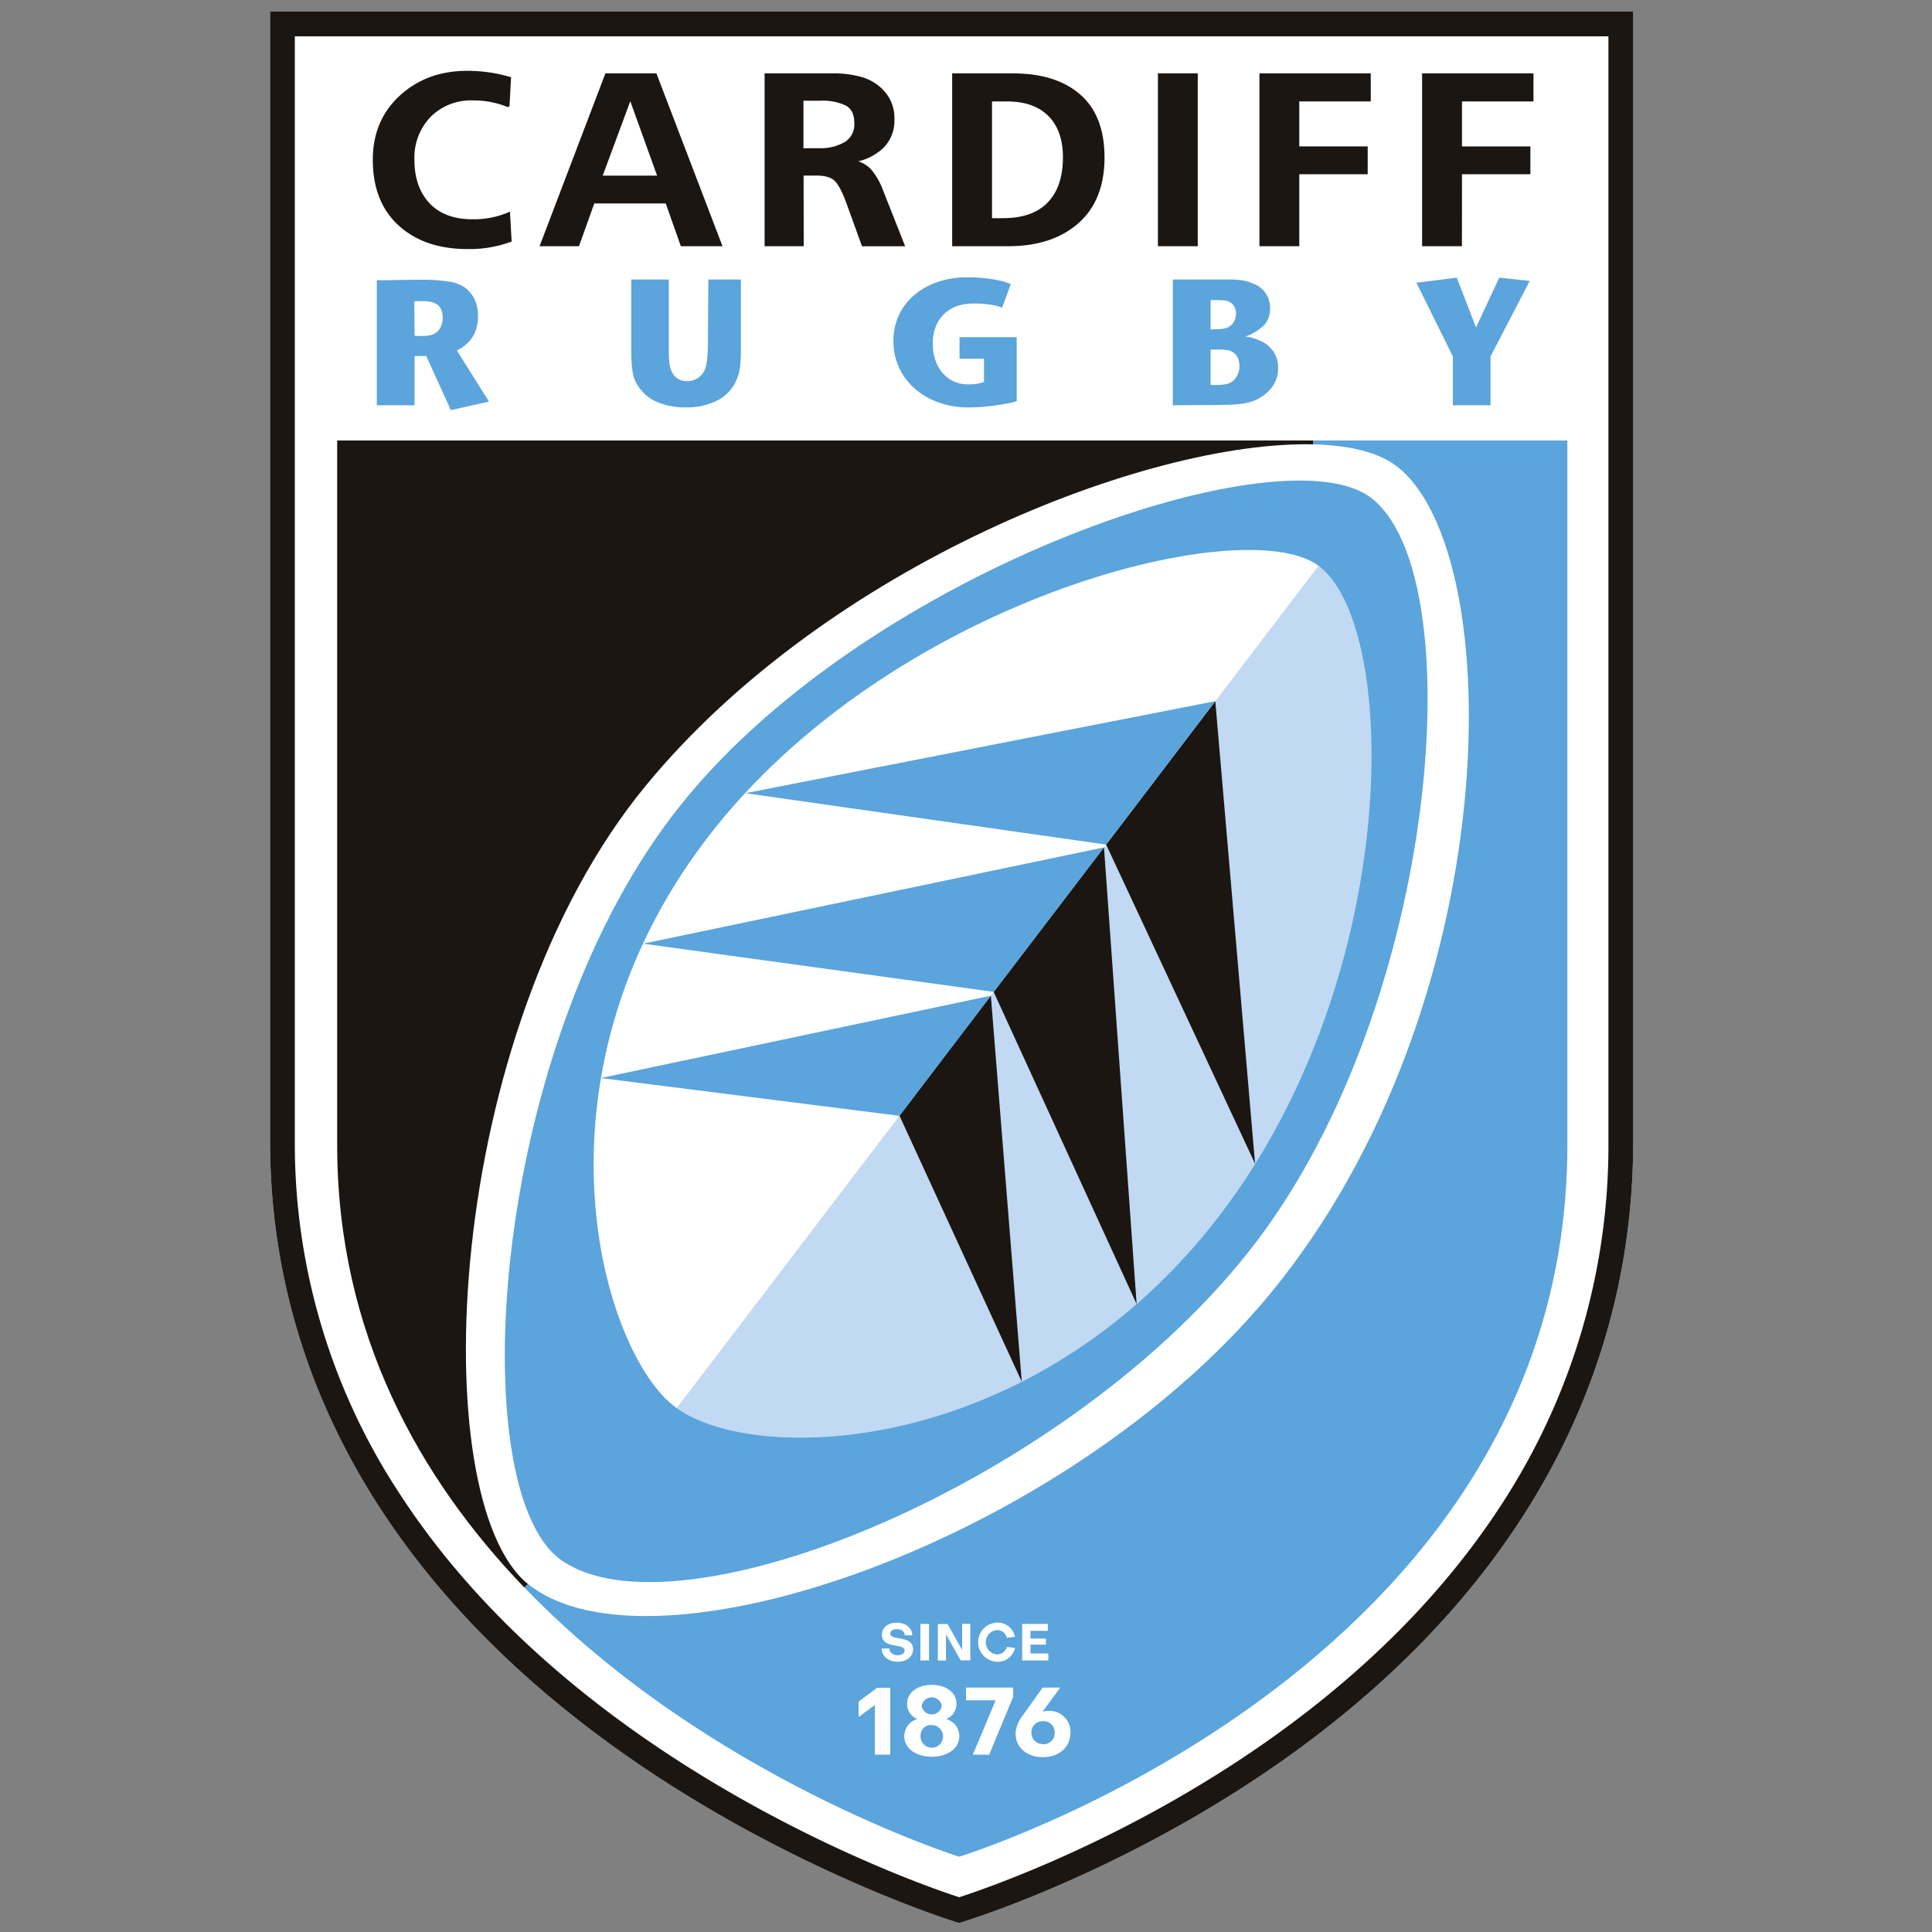 <svg xmlns="http://www.w3.org/2000/svg" xmlns:xlink="http://www.w3.org/1999/xlink" width="500" height="500" viewBox="0 0 500 500"><rect x="0" y="0" width="500" height="500" fill="#808080" stroke="none"/><defs><clipPath id="a"><rect x="-0.84" y="3" width="494.68" height="494.68" fill="none"/></clipPath><linearGradient id="b" x1="1134.71" y1="152.48" x2="983.63" y2="166.83" gradientTransform="matrix(0.92, 0, 0, -1.09, 37.07, 526.9)" gradientUnits="userSpaceOnUse"><stop offset="0" stop-color="#1c1612"/><stop offset="0.13" stop-color="#2a3640"/><stop offset="0.28" stop-color="#39576f"/><stop offset="0.43" stop-color="#457396"/><stop offset="0.58" stop-color="#4e88b4"/><stop offset="0.73" stop-color="#5597ca"/><stop offset="0.87" stop-color="#59a0d7"/><stop offset="1" stop-color="#5ba4dc"/></linearGradient></defs><g clip-path="url(#a)"><path d="M419.46,3H69.9V295.45C69.9,356,100.64,410.11,158.8,452c43.71,31.5,88.06,45.25,88.5,45.39l.93.28.92-.28c.44-.13,43.83-13.29,86.59-44.5,56.87-41.51,86.93-95.95,86.93-157.44V3Z" fill="#fff"/><path d="M419.46,3H69.9V295.45C69.9,356,100.64,410.11,158.8,452c43.71,31.5,88.06,45.25,88.5,45.39l.93.28.92-.28c.44-.13,43.83-13.29,86.59-44.5,56.87-41.51,86.93-95.95,86.93-157.44V3Zm-3.2,6.4V295.46a169.87,169.87,0,0,1-26.21,91.62c-14,22.27-33.45,42.64-57.94,60.54C293.49,475.85,254.44,489,248.25,491c-6.28-2-46.29-15.72-85.85-44.26-25.07-18.08-45-38.49-59.3-60.66a164.82,164.82,0,0,1-26.8-90.6V9.4Z" fill="#1c1612"/><path d="M339.82,114h0v1c9.54.22,17.07,2.1,21.72,5.72,29,22.55,28.35,139.81-32.78,214.05-52.71,64-160.1,101-192.13,75.15h0l-.92.91c47.39,49.28,112.52,69.68,112.52,69.68s157.4-48.2,157.4-184.17V114Z" fill="#5ba4dc"/><path d="M136.62,409.94c-26.83-21.7-22.18-142.63,30.52-206.63C214.2,146.15,297.16,114,339.83,115v-1H87.26V296.35c0,48.68,21.32,86.31,48.43,114.5Z" fill="#1c1612"/><path d="M341.23,146.43l-166.11,218c21.36,15.15,93.5,12.13,140.94-50.43S362.1,161.44,341.23,146.43Z" fill="#c1d9f3"/><path d="M145,403.56c29.87,21.82,132.42-19.57,180-82S381.2,148.1,354.54,128.62C330.7,111.22,221.38,148.88,174,211.1c-47.57,62.45-54,174.18-29,192.46M341,146.25c21.17,15,22.27,105.75-25.15,168-47.68,62.58-120,65.34-140.95,50-19.06-13.93-39.71-84.59,7.91-147.1C229.81,155.46,321.32,132.31,341,146.25Z" fill="url(#b)"/><path d="M285.71,219.3l8.45,118.19-37-80.78,28.51-37.41L257.2,256.71" fill="#1c1612"/><path d="M256.43,257.69l8,99.9-31.65-68.86Z" fill="#1c1612"/><path d="M314.52,181.47l10.29,119.7-38.54-82.59Z" fill="#1c1612"/><path d="M285.71,219.3,166.4,244.23h.08l90.72,12.47Z" fill="#5ba4dc"/><path d="M256.43,257.69,155.48,279h0l77.33,9.78Z" fill="#5ba4dc"/><path d="M286.27,218.58l-93.41-13.31h.06l121.6-23.81Z" fill="#5ba4dc"/><path d="M131.75,55.18l.4,7.16a30.5,30.5,0,0,1-11.21,1.86q-10.95,0-17.57-6T96.73,41.39q0-10.14,6.93-16.48t17.28-6.33A39.09,39.09,0,0,1,132,20.17l-.39,7.36a23.62,23.62,0,0,0-9.16-1.79,15,15,0,0,0-11.2,4.34A15.51,15.51,0,0,0,107,41.39c0,4.77,1.35,8.58,4,11.4S117.49,57,122.26,57a23.09,23.09,0,0,0,9.49-1.86Z" fill="#1c1612" stroke="#1c1612" stroke-width="0.5"/><path d="M149.66,63.47H140l16.85-44.23h12.86l16.91,44.23H176.38L172.47,52.4H153.63Zm13.46-38-7.5,20.23h14.79Z" fill="#1c1612" stroke="#1c1612" stroke-width="0.5"/><path d="M207.75,63.47h-9.62V19.24h17.51a26,26,0,0,1,7.49,1,12,12,0,0,1,5.7,3.71,10,10,0,0,1,2.39,6.9,9.65,9.65,0,0,1-2.82,7.29A14.1,14.1,0,0,1,221,41.72,7.83,7.83,0,0,1,225.25,44a17.64,17.64,0,0,1,3,5.23l5.64,14.26H223.26l-4-11.07q-1.59-4.32-3.05-5.77t-4.91-1.46h-3.58Zm-.07-37.66v12.8h4.44a12.7,12.7,0,0,0,6.57-1.6,5.57,5.57,0,0,0,2.65-5.17q0-3.51-2.39-4.77a14.19,14.19,0,0,0-6.56-1.26Z" fill="#1c1612" stroke="#1c1612" stroke-width="0.5"/><path d="M261,63.47H246.67V19.24h15.52q11,0,17.2,5.4t6.21,16.09q0,11-6.7,16.87T261,63.47ZM256.48,26V56.71h3.12q7.75,0,11.74-4.15t4-11.83q0-7-3.81-10.85T260.73,26Z" fill="#1c1612" stroke="#1c1612" stroke-width="0.5"/><path d="M309.73,63.47h-9.81V19.24h9.81Z" fill="#1c1612" stroke="#1c1612" stroke-width="0.5"/><path d="M336,63.47h-9.81V19.24H354.5V26H336V38.14h17.71v6.7H336Z" fill="#1c1612" stroke="#1c1612" stroke-width="0.5"/><path d="M378.1,63.47h-9.81V19.24h28.32V26h-18.5V38.14h17.7v6.7h-17.7Z" fill="#1c1612" stroke="#1c1612" stroke-width="0.5"/><path d="M116.68,106.14l-6.37-14c-.31,0-.58,0-.81,0h-1.4c-.2,0-.47,0-.81,0v12.74H97.52V72.52c.74,0,1.69,0,2.84,0l3.42-.07,3.14-.05,2,0a44,44,0,0,1,7.07.45,10.44,10.44,0,0,1,4.09,1.41,7.88,7.88,0,0,1,2.7,3.14,9.86,9.86,0,0,1,.93,4.3,10.59,10.59,0,0,1-1.23,5.21,9.56,9.56,0,0,1-4.26,3.77l8.33,13.25Zm-9.39-19.25,1,.07.84,0a9.21,9.21,0,0,0,2.51-.28,3.66,3.66,0,0,0,1.63-.93,4.28,4.28,0,0,0,.95-1.53,5.48,5.48,0,0,0,.35-2,5.3,5.3,0,0,0-.4-2.12,3,3,0,0,0-1.14-1.37,5,5,0,0,0-1.44-.58,10.51,10.51,0,0,0-2.37-.21l-1,0c-.41,0-.75,0-1,.07Z" fill="#5ba4dc"/><path d="M183.32,72.33h8.42V90.24c0,1,0,1.91-.05,2.67s-.08,1.43-.16,2a14.71,14.71,0,0,1-.3,1.61,11.65,11.65,0,0,1-.47,1.41,10.59,10.59,0,0,1-4.86,5.58,17.13,17.13,0,0,1-8.48,1.91,18,18,0,0,1-7.21-1.32,11.18,11.18,0,0,1-4.84-3.84,11.64,11.64,0,0,1-1-1.75,8,8,0,0,1-.6-2,23.14,23.14,0,0,1-.31-2.75q-.09-1.61-.09-3.93V72.33h9.72V88.24c0,1.17,0,2.18,0,3s.06,1.55.11,2.14a13,13,0,0,0,.21,1.51,5.19,5.19,0,0,0,.37,1.09,4.05,4.05,0,0,0,4,2.65,5,5,0,0,0,3.12-1,5.22,5.22,0,0,0,1.81-2.86,15.45,15.45,0,0,0,.37-2.62c.09-1.17.14-2.56.14-4.17Z" fill="#5ba4dc"/><path d="M254.66,92.84h-6.33V87.26h14.79v16.55a22.9,22.9,0,0,1-3.05.72q-1.69.31-3.39.51c-1.13.14-2.21.25-3.23.31s-1.91.09-2.65.09a23.05,23.05,0,0,1-7.86-1.28,18.74,18.74,0,0,1-6.19-3.58,16.51,16.51,0,0,1-4.07-5.44,16.09,16.09,0,0,1-1.46-6.9,15.52,15.52,0,0,1,1.42-6.68,15.18,15.18,0,0,1,4-5.21,18.47,18.47,0,0,1,6-3.37,23.39,23.39,0,0,1,7.69-1.21c.78,0,1.64,0,2.61.07s1.94.14,2.95.28,2,.32,3,.53a13.56,13.56,0,0,1,2.7.89l-2.24,6.09a10.73,10.73,0,0,0-1.83-.56,19.47,19.47,0,0,0-2.14-.35c-.73-.08-1.42-.13-2.07-.16s-1.16,0-1.53,0a12.22,12.22,0,0,0-4.28.72,9.24,9.24,0,0,0-3.26,2.07,9.41,9.41,0,0,0-2.09,3.24,11.1,11.1,0,0,0-.74,4.16,12.59,12.59,0,0,0,.86,5,9.69,9.69,0,0,0,2.16,3.3,8.43,8.43,0,0,0,5.77,2.42c.86,0,1.6,0,2.21-.09a12.42,12.42,0,0,0,2.25-.51Z" fill="#5ba4dc"/><path d="M303.53,104.88V72.33h11.58c1.36,0,2.51,0,3.44,0s1.74.08,2.42.16a10.15,10.15,0,0,1,1.81.35,13.24,13.24,0,0,1,1.63.6,6.57,6.57,0,0,1,4.28,6.42,6.17,6.17,0,0,1-1.49,4.23,12.69,12.69,0,0,1-4.93,3,12.12,12.12,0,0,1,2.23.47,16.39,16.39,0,0,1,1.91.74,7.93,7.93,0,0,1,3.23,2.79,7.56,7.56,0,0,1,1.14,4.19,8.16,8.16,0,0,1-1.56,4.88,11,11,0,0,1-6.07,4,16.63,16.63,0,0,1-2.11.37q-1.19.15-2.7.21c-1,0-2.19.07-3.56.07Zm11-19.67a12.58,12.58,0,0,0,2.21-.16,3.58,3.58,0,0,0,2.7-2,4.1,4.1,0,0,0,.44-1.85,3.68,3.68,0,0,0-.53-2A3,3,0,0,0,317.9,78a4.39,4.39,0,0,0-1.14-.26c-.45,0-1.09-.07-1.93-.07H313.3v7.58Zm.14,14.42a12.25,12.25,0,0,0,2.77-.23,4.34,4.34,0,0,0,1.75-.89,5.28,5.28,0,0,0,1-6.21,3.38,3.38,0,0,0-1.7-1.46,4,4,0,0,0-1.28-.3c-.51-.05-1.21-.07-2.11-.07H313.3v9.16Z" fill="#5ba4dc"/><path d="M376,104.88V92.23l-9.44-19.06L377,71.86l5,12.89,6-12.89,7.9.84L385.75,92.23v12.65Z" fill="#5ba4dc"/><path d="M228.15,426.62h2c0,1,.92,1.76,2.19,1.76,1.1,0,1.77-.55,1.77-1.23,0-2-5.88-.32-5.88-4.08,0-1.86,1.59-3.13,3.87-3.13s4,1.38,4,3.28h-1.94c0-.93-.82-1.6-2-1.6s-1.75.49-1.75,1.16c0,1.93,5.89.27,5.89,4.05,0,1.89-1.61,3.23-4,3.23s-4.13-1.45-4.13-3.44Z" fill="#fff"/><path d="M240.44,429.73H238.2v-9.46h2.24Z" fill="#fff"/><path d="M249,427v-6.76h2.12v9.46h-2.5L244.82,423v6.75h-2.11v-9.46h2.5Z" fill="#fff"/><path d="M262.69,426.47a4.53,4.53,0,0,1-4.71,3.59,5.07,5.07,0,0,1,0-10.13,4.57,4.57,0,0,1,4.69,3.68l-2.09.25a2.58,2.58,0,0,0-2.55-2,3.16,3.16,0,0,0,0,6.3,2.69,2.69,0,0,0,2.57-1.94Z" fill="#fff"/><path d="M271.31,427.93v1.8h-6.77v-9.46h6.64v1.79h-4.49v2h4v1.57h-4v2.27Z" fill="#fff"/><path d="M222.2,444.37v-4l4.78-3.58h3.42V454.1h-4V441.26Z" fill="#fff"/><path d="M247.53,440.89a4.16,4.16,0,0,1-2.68,4,4.57,4.57,0,0,1,3.41,4.51c0,3.07-3,5.24-7.12,5.24s-7.11-2.2-7.11-5.24a4.58,4.58,0,0,1,3.38-4.51,4.17,4.17,0,0,1-2.65-4c0-2.83,2.68-4.85,6.38-4.85s6.39,2,6.39,4.83Zm-9.26,8a2.92,2.92,0,1,0,2.87-2.43A2.59,2.59,0,0,0,238.27,448.93Zm.26-7.43a2.63,2.63,0,0,0,5.2,0,2.64,2.64,0,0,0-5.2,0Z" fill="#fff"/><path d="M251.77,454.1l5.9-14.06H250v-3.29h12.21v2.38l-6.22,15Z" fill="#fff"/><path d="M269.83,436.75h4.56L269.8,443a5.7,5.7,0,0,1,1.59-.22,5.42,5.42,0,0,1,5.65,5.63c0,3.73-2.92,6.34-7.16,6.34s-7.05-2.61-7.05-6.12a8.17,8.17,0,0,1,1.81-4.6ZM270,451.4a2.86,2.86,0,0,0,2.95-2.77,2.26,2.26,0,0,0,0-.26,2.82,2.82,0,0,0-2.72-2.92H270a2.88,2.88,0,0,0-3.07,2.92,2.93,2.93,0,0,0,2.81,3Z" fill="#fff"/></g></svg>